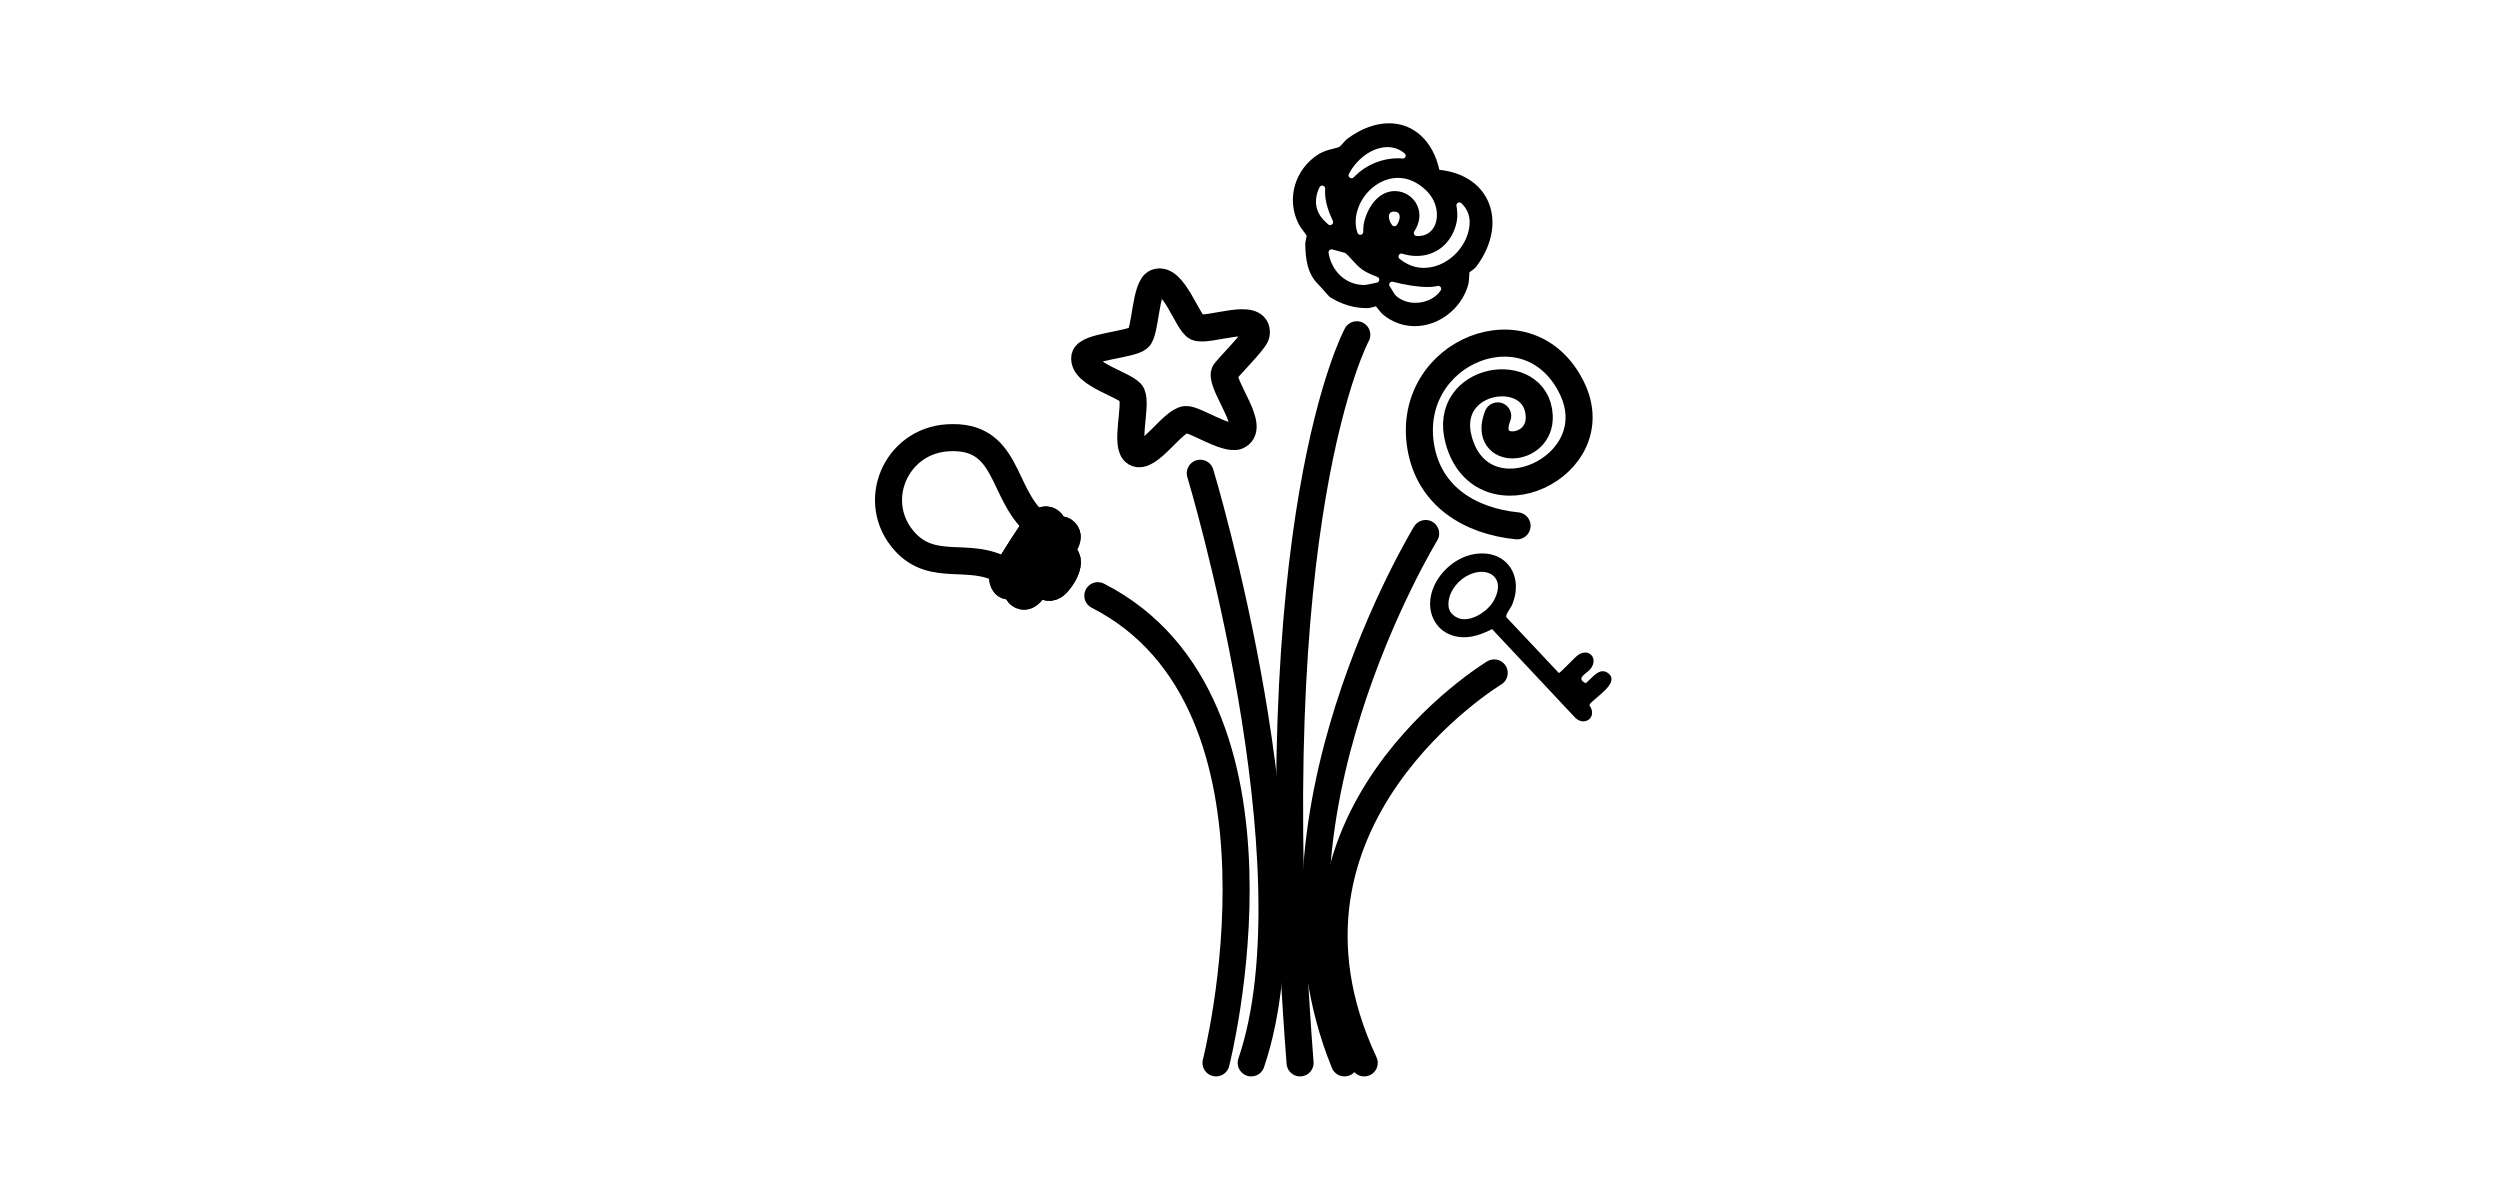 <?xml version="1.0" encoding="UTF-8"?>
<svg id="Ebene_1" xmlns="http://www.w3.org/2000/svg" version="1.1" viewBox="0 0 1108.97 526.16">
  <!-- Generator: Adobe Illustrator 29.7.0, SVG Export Plug-In . SVG Version: 2.1.1 Build 138)  -->
  <defs>
    <style>
      .st0 {
        fill: none;
        stroke: #000;
        stroke-linecap: round;
        stroke-linejoin: round;
        stroke-width: 12px;
      }
    </style>
  </defs>
  <path class="st0" d="M539.41,471.48s40.89-159.61-52.42-207.24"/>
  <path class="st0" d="M576.7,471.48c-18.78-242.13,25.16-322.98,25.16-322.98"/>
  <path class="st0" d="M662.81,298.5s-107.98,65.18-57.66,172.98"/>
  <path class="st0" d="M632.4,236.66s-79.23,129.53-36.01,234.82"/>
  <path class="st0" d="M532.43,209.92s52.53,173.82,22.59,261.56"/>
  <path class="st0" d="M512.95,125.32c7.55-2.87,13.86,18.11,17.9,19.83,5.17,2.19,27.87-7.55,26.39,3.13-.39,2.84-13.92,15.94-14.16,17.3-1.09,6.26,14.48,24.46,5.6,27.89-5.26,1.6-18.9-7.67-22.72-7.37-5.79.46-16.48,18.03-22.19,14.78-5.03-2.87.59-20.85-1.68-25.94-1.83-4.1-22.24-8.74-20.87-16.61.92-4.69,20.01-5.27,23.81-8.4,3.22-2.66,2.95-22.72,7.91-24.6Z"/>
  <g>
    <path class="st0" d="M469.74,245.16c-2.72,4.31-6.17,9.33-9.26,13.38-1.74,2.28-4.5,7.82-8.12,5.25-.99-.7-1.69-3.3-2.1-3.56-.08-.05-.25.03-.36-.03-1.27-.63-3.56.56-4.66-1.85-1.09-2.38-.04-2.83.91-4.59.04-.08.11-.14.15-.22.47-.84,1.14-1.6,1.65-2.42,3.29-5.2,8.53-13.81,12.23-18.35,1.6-1.97,4.24-3.19,6.25-.9.55.63.9,2.24,1.26,2.58.09.09.07.27.14.33.37.28,3.05-.05,4.11.7,3.66,2.62-.6,7.13-2.2,9.67Z"/>
    <path class="st0" d="M469.74,245.16l.91.54c6.78,1.93-.44,12.61-3.16,14.21-2.48,1.45-3.86.08-6.05-.88l-.96-.48c3.08-4.05,6.54-9.07,9.26-13.38Z"/>
    <g>
      <path class="st0" d="M461.44,259.02c2.19.97,3.57,2.33,6.05.88,2.73-1.6,9.94-12.28,3.16-14.21"/>
      <path class="st0" d="M450.26,260.24c.42.27,1.11,2.86,2.1,3.56,3.62,2.56,6.38-2.97,8.12-5.25,3.08-4.05,6.54-9.07,9.26-13.38,1.6-2.54,5.86-7.05,2.2-9.67-1.06-.76-3.74-.42-4.11-.7"/>
      <line class="st0" x1="467.83" y1="234.79" x2="450.26" y2="260.24"/>
      <path class="st0" d="M450.26,260.24l-.36-.03c-1.27-.63-3.56.56-4.66-1.85-1.09-2.38-.04-2.83.91-4.59.04-.08.11-.14.15-.22.47-.84,1.14-1.6,1.65-2.42,3.29-5.2,8.53-13.81,12.23-18.35,1.6-1.97,4.24-3.19,6.25-.9.55.63.9,2.24,1.26,2.58l.14.33"/>
      <path class="st0" d="M445.23,253.22c-15.08-8.86-31.21.99-43.86-12.97-15.71-17.33-4.25-44.63,19.04-46.05,27.01-1.65,23.59,24.29,38.93,37.75"/>
    </g>
  </g>
  <path class="st0" d="M664.36,184.49c-6.99,17.83,19.22,16.45,18.43,0-1.13-23.79-43.56-17.56-35.71,10.8,10.43,37.69,67.19,11.96,50.25-23.04-18.81-38.86-74.15-16.33-67.1,25.92,3.68,22.06,21.9,33,42.72,35.08"/>
  <path d="M659.89,88.86c-3.58-7.62-11.32-12.48-21.4-13.53-2.88-12.79-11.31-20.64-22.36-20.64-5.92,0-12.2,2.29-18.15,6.63-.96.7-1.67,1.53-2.3,2.26-.58.67-1.08,1.25-1.62,1.58-.43.26-1.61.55-2.65.81-1.92.47-4.31,1.06-6.38,2.35-10.66,6.63-14.55,19.9-9.04,30.89.59,1.18,1.49,2.38,2.29,3.44.45.59,1.09,1.45,1.35,1.92-.05.31-.15.81-.23,1.16-.2.93-.41,1.9-.39,2.8.09,6.1.85,12.96,5.86,17.71l4.89,5.42.3.19c4.98,3.16,10.54,4.83,16.08,4.83h.44c.95-.02,1.87-.28,2.68-.52.32-.09.76-.22,1.07-.28.27.3.66.8.94,1.15.74.95,1.58,2.02,2.57,2.81,4,3.17,8.75,4.84,13.74,4.84,10.56,0,20.48-7.57,23.6-17.99.36-1.2.46-2.85.55-4.45.03-.47.06-1.06.1-1.46.18-.14.43-.31.62-.44.79-.55,1.78-1.24,2.55-2.27,7.15-9.61,8.99-20.52,4.9-29.2ZM598.35,77.17c.88-1.72,2.01-3.35,3.33-4.86,3.89-4.42,9.04-7.06,13.75-7.06,2.83,0,5.4.93,7.64,2.77.46.38.61,1.02.37,1.56-.22.48-.69.77-1.2.77-.07,0-.14,0-.21-.02l-.51-.08h-.07c-.45-.03-.9-.04-1.35-.04-7.04,0-13.98,2.86-19.03,7.85-.2.2-.4.4-.58.6-.26.28-.61.42-.97.42-.26,0-.53-.08-.76-.24-.54-.38-.71-1.1-.41-1.68ZM586.74,97.13c-3.02-3.3-3.22-7.03-2.85-9.57.22-1.54.71-3.07,1.45-4.53.23-.45.69-.72,1.17-.72.11,0,.23.02.34.05.6.16,1.01.73.97,1.35-.33,5.48,1.43,9.89,3.41,14.29.25.56.08,1.23-.41,1.6-.23.17-.51.26-.79.26-.31,0-.62-.11-.86-.32-.79-.69-1.61-1.49-2.43-2.39ZM610.8,125.35c-.44.09-.9.19-1.39.3l-.12.03c-1.9.42-3.43.74-4.44.74,0,0-.12,0-.12,0-6.28-.23-11.41-3.8-14.09-9.78-.59-1.32-1.13-3.2-1.3-4.56-.06-.43.11-.86.43-1.15.24-.21.55-.33.87-.33.11,0,.22.01.32.04,1.58.4,4.59,1.21,5.55,1.51.14.05.28.11.39.2.66.49,1.59,1.5,2.74,2.77,1.42,1.56,3.03,3.33,4.62,4.45,1.53,1.07,3.85,2.2,6.72,3.28.55.2.9.75.85,1.33-.05.58-.47,1.07-1.05,1.19ZM605.61,96.72c-.66,1.97-.96,4.02-.89,6.09.02.65-.44,1.22-1.08,1.34-.08.01-.16.02-.23.02-.56,0-1.06-.35-1.25-.9-1.02-3.03-1.06-6.27-.12-9.62,2.35-8.41,10.11-14.75,18.05-14.75,4.36,0,8.49,1.79,12.28,5.32,5.19,4.84,5.85,11.36,4.27,15.36-1.28,3.26-4.04,5.13-7.56,5.13-.23,0-.46,0-.7-.02-.47-.03-.88-.3-1.09-.72-.21-.42-.18-.91.07-1.3,2.44-3.8,2.93-7.69,1.43-11.27-1.67-3.97-5.69-6.64-10.02-6.64-5.73,0-10.65,4.47-13.16,11.96ZM616.16,95.44c.3-1.57,1.75-1.57,2.22-1.57s1.98,0,2.39,1.45c.4,1.42-.28,3.27-1.13,4.48-.24.34-.62.54-1.03.56-.02,0-.03,0-.05,0-.39,0-.77-.18-1.02-.48-1.07-1.3-1.64-3.13-1.38-4.44ZM639.07,128.84c-2.17,3.33-6.57,5.49-11.22,5.49-3.28,0-6.29-1.08-8.49-3.03-.67-.59-1.18-1.48-1.73-2.43-.35-.61-.72-1.24-1.15-1.82-.33-.45-.35-1.06-.03-1.52.25-.37.66-.58,1.09-.58.11,0,.22.01.33.04,5.61,1.47,11.22,2.32,15.39,2.32,1.34,0,2.51-.09,3.49-.27.29-.05.59-.12.88-.19.11-.03.22-.04.33-.04.42,0,.82.2,1.07.55.32.44.33,1.03.03,1.48ZM651.83,100.28c-1.21,10.05-10.46,18.55-20.21,18.55-2.48,0-4.87-.55-7.12-1.65-1.22-.59-2.49-1.4-3.66-2.35-.49-.4-.64-1.09-.34-1.65.23-.44.69-.7,1.16-.7.13,0,.26.02.39.06,2.11.66,4.25,1,6.35,1,8.37,0,15.04-5.23,17.41-13.65.98-3.48.65-6.41.26-8.57-.1-.57.17-1.13.68-1.4.19-.1.4-.15.61-.15.34,0,.68.13.93.38,2.89,2.89,4.01,6.1,3.53,10.12Z"/>
  <g id="Ea7L01">
    <path d="M634.38,267.63c.12-10.4,9.65-20.28,19.69-21.86,14.31-2.25,22.14,9.93,16.55,22.8-.61,1.41-3.05,4.19-2.36,5.28l23.24,24.7c.59.02,7.14-7.09,8.6-8.06,4.67-3.11,8.92,1.36,5.62,5.99-1.7,2.38-7.08,4.22-2.32,6.6,2.71-2.06,6.09-7.46,9.99-4.44,5.43,4.21-5.89,10.72-8.17,13.71l-.15.54c3.79,5.37-2.47,9.85-6.69,5.09l-36.51-38.92c-5.84,3.01-12.09,4.98-18.56,2.47-5.72-2.22-9.01-7.85-8.94-13.88ZM642.66,269.6c.47,2.76,3.58,4.88,6.27,5.06,5.36.35,11.59-4.09,13.97-8.71,5.33-10.34-3.77-15.52-12.78-10.16-4.51,2.69-8.4,8.37-7.47,13.81Z"/>
  </g>
</svg>